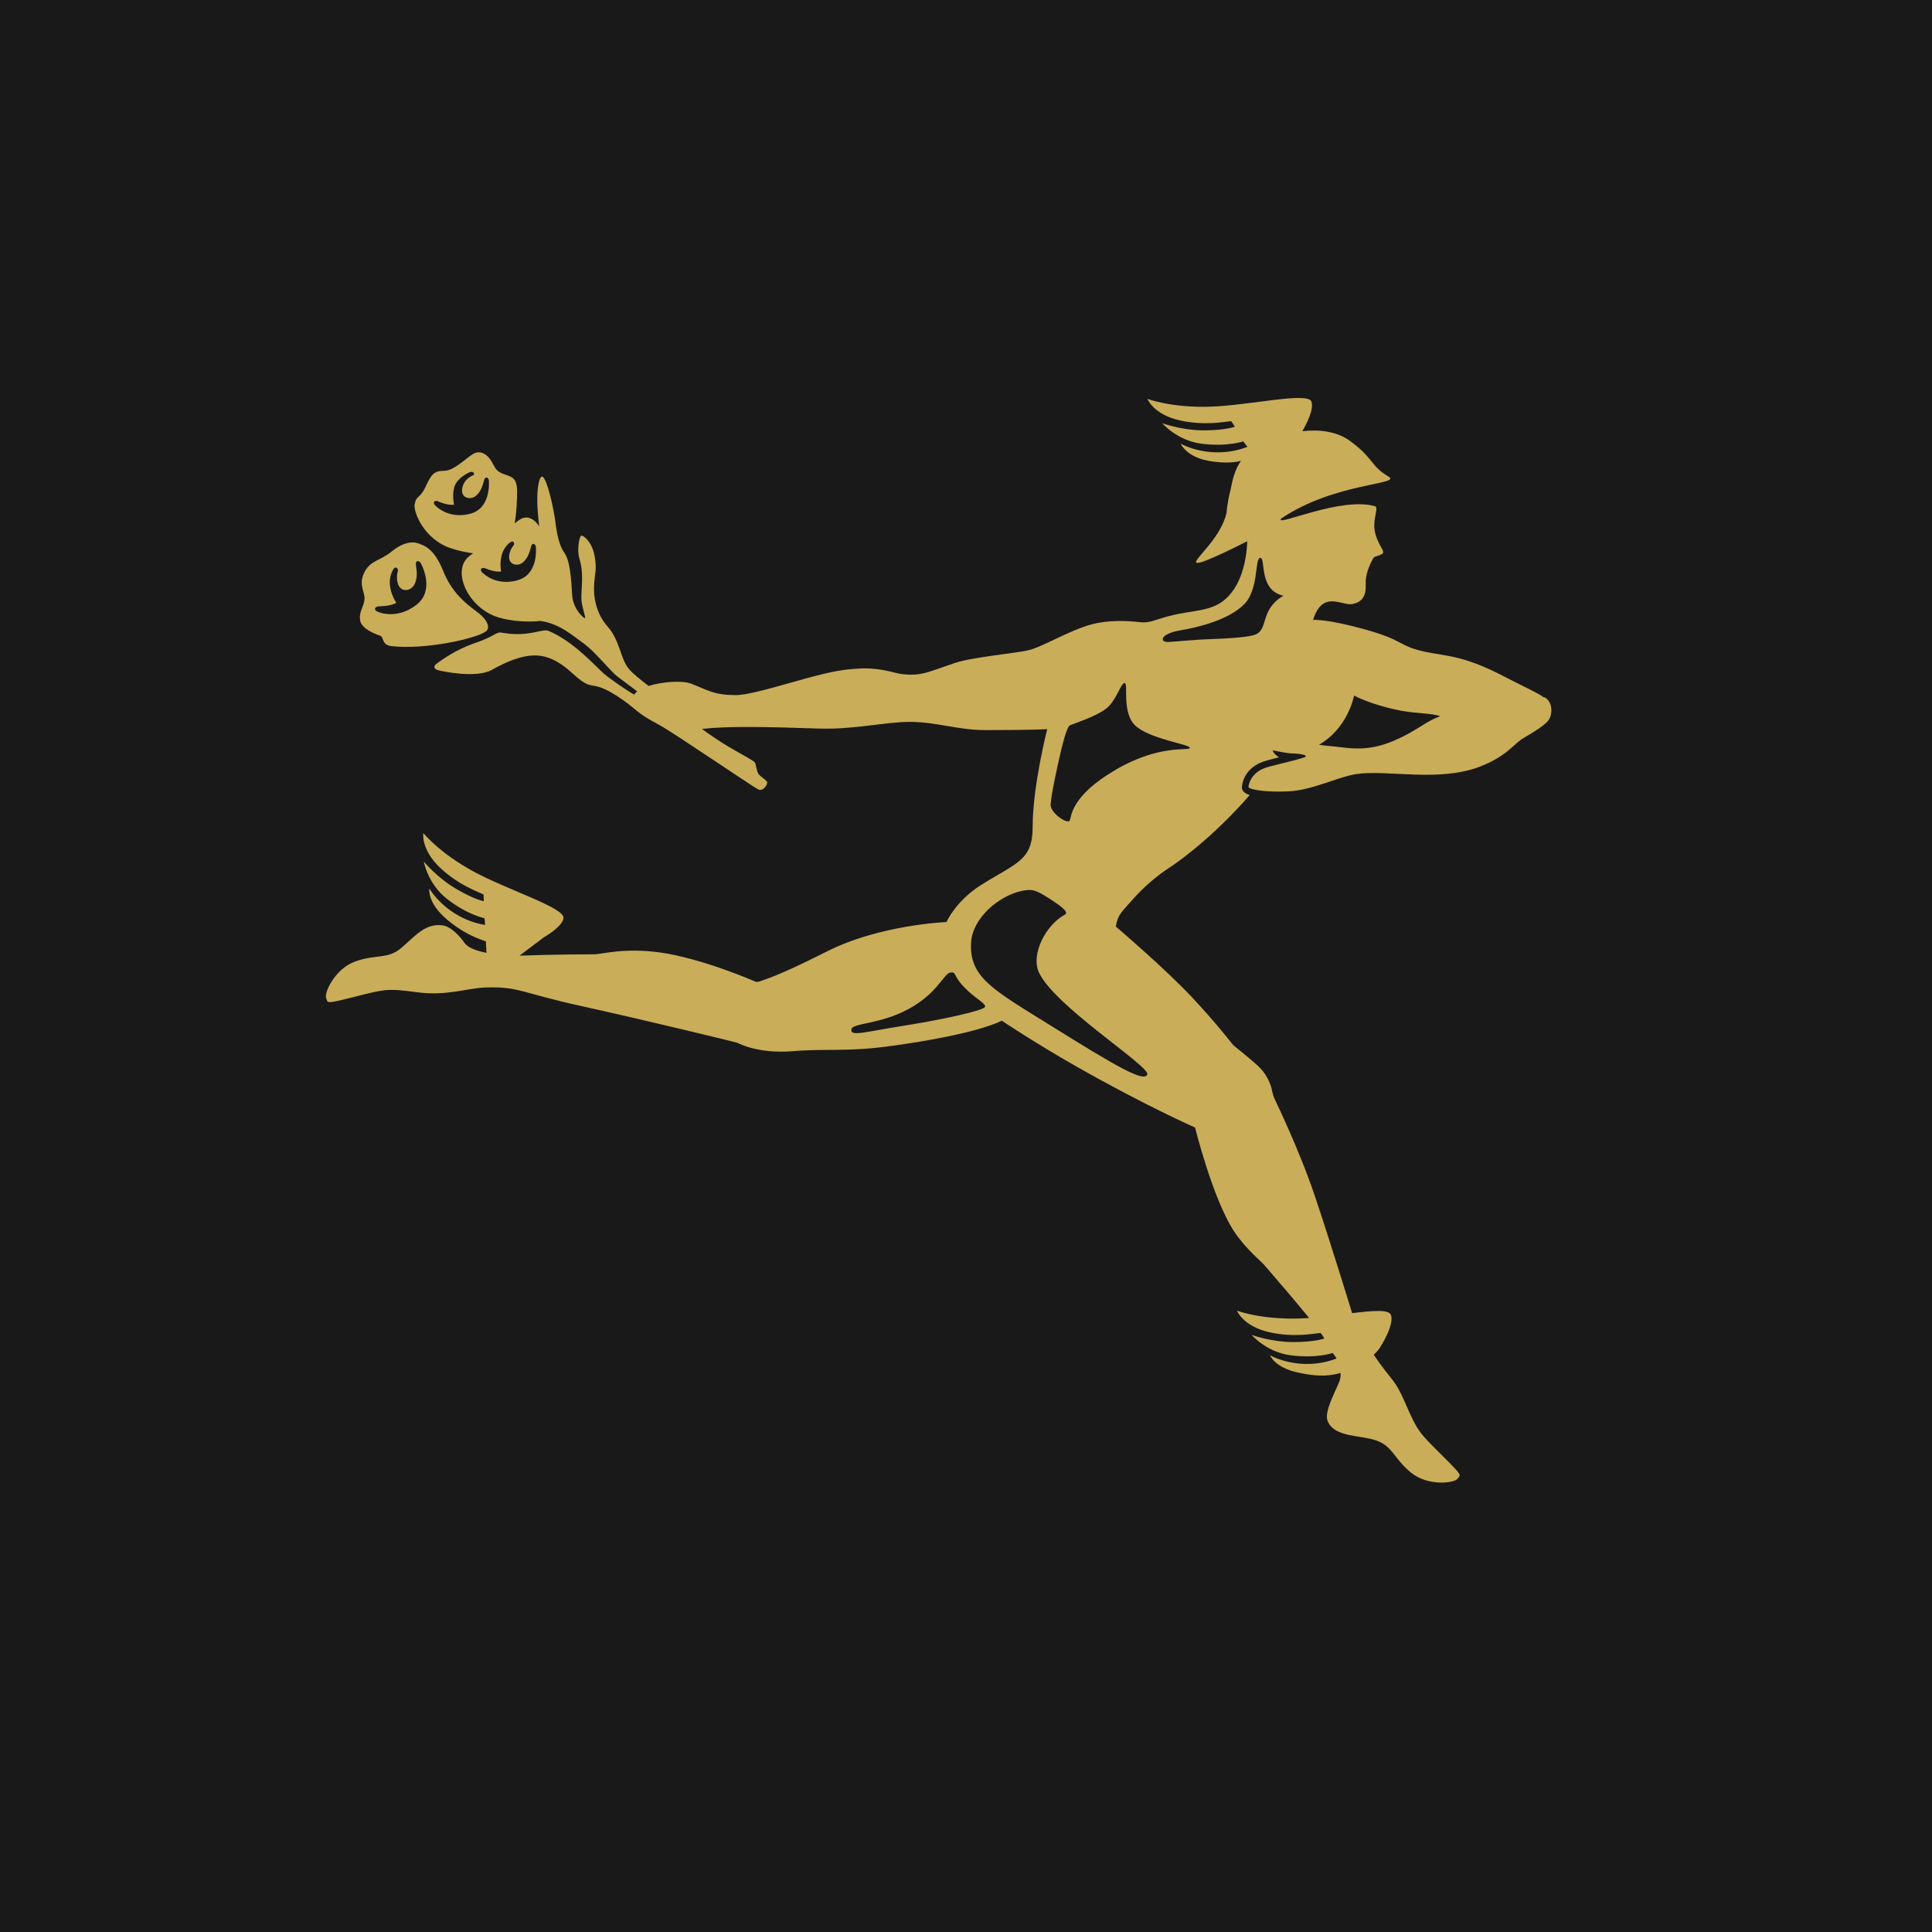 <svg id="SVG_favicon" xmlns="http://www.w3.org/2000/svg" width="48" height="48" viewBox="0 0 48 48" fill="none">
<rect width="48" height="48" fill="#191919"/>
<path d="M34.791 18.331C34.301 18.564 33.917 18.638 33.386 18.573C33.178 18.547 33.058 18.537 32.955 18.528C32.892 18.521 32.837 18.513 32.77 18.504C33.502 18.079 33.641 17.28 33.641 17.28C33.641 17.28 34.049 17.508 34.783 17.652C35.201 17.733 35.609 17.719 35.779 17.796C35.467 17.901 35.225 18.125 34.791 18.331M31.128 15.785C30.905 15.84 30.483 15.864 30.089 15.878C29.638 15.893 29.129 15.95 29.014 15.95C28.798 15.95 28.834 15.744 29.319 15.662C29.803 15.581 30.53 15.393 30.907 15.017C31.284 14.64 31.166 13.869 31.311 13.86C31.454 13.85 31.258 14.659 31.884 14.801C31.258 15.177 31.553 15.679 31.131 15.785M27.723 19.123C26.607 19.769 26.623 20.28 26.578 20.385C26.532 20.491 26.083 20.198 26.102 19.982C26.122 19.766 26.177 19.481 26.28 19.005C26.402 18.439 26.508 18.057 26.582 18.021C26.657 17.985 27.216 17.808 27.475 17.611C27.737 17.414 27.838 16.975 27.941 16.97C28.047 16.965 27.845 17.743 28.243 18.06C28.642 18.377 29.575 18.494 29.561 18.581C29.547 18.667 28.838 18.475 27.723 19.121M28.505 26.695C28.423 26.897 27.744 26.501 26.112 25.485C24.677 24.59 24.072 24.288 24.127 23.407C24.166 22.807 24.816 22.253 25.392 22.133C25.659 22.077 25.747 22.121 26.064 22.32C26.458 22.569 26.544 22.677 26.455 22.725C25.983 22.98 25.613 23.7 25.805 24.144C26.172 24.986 28.587 26.496 28.505 26.697M24.473 25.015C24.451 25.104 23.41 25.334 22.447 25.485C21.485 25.637 21.134 25.757 21.151 25.581C21.166 25.409 21.835 25.464 22.565 25.073C23.294 24.681 23.451 24.185 23.609 24.163C23.77 24.141 23.664 24.216 23.938 24.509C24.209 24.801 24.497 24.924 24.473 25.013M12.852 14.419C12.343 14.556 12.034 14.28 11.974 14.215C11.916 14.15 11.959 14.083 12.058 14.121C12.334 14.234 12.451 14.196 12.451 14.196C12.451 14.196 12.396 13.97 12.487 13.725C12.528 13.617 12.612 13.514 12.689 13.466C12.763 13.418 12.799 13.509 12.754 13.557C12.713 13.603 12.662 13.694 12.65 13.805C12.622 14.035 12.867 14.088 13.001 13.965C13.135 13.843 13.164 13.682 13.198 13.569C13.226 13.471 13.306 13.514 13.313 13.589C13.32 13.661 13.363 14.282 12.854 14.417M11.681 12.765C11.17 12.895 10.863 12.614 10.805 12.549C10.747 12.485 10.793 12.415 10.889 12.458C11.139 12.569 11.28 12.537 11.28 12.537C11.28 12.537 11.22 12.257 11.302 12.06C11.383 11.863 11.633 11.745 11.681 11.729C11.777 11.697 11.806 11.793 11.753 11.81C11.703 11.827 11.513 11.918 11.482 12.149C11.45 12.379 11.693 12.434 11.83 12.314C11.966 12.194 11.995 12.033 12.031 11.921C12.062 11.822 12.142 11.865 12.146 11.942C12.151 12.014 12.187 12.638 11.676 12.765M38.371 17.325C38.371 17.325 38.364 17.325 38.355 17.325C38.189 17.205 37.882 17.073 37.366 16.805C36.329 16.262 35.887 16.303 35.381 16.188C34.726 16.041 34.906 15.914 33.914 15.638C32.947 15.369 32.623 15.401 32.623 15.401C32.861 14.642 33.343 15.062 33.602 15.007C33.828 14.959 33.946 14.832 33.931 14.503C33.917 14.172 34.138 13.841 34.138 13.841C34.138 13.841 34.301 13.788 34.339 13.764C34.37 13.745 34.373 13.699 34.344 13.649C34.294 13.56 34.188 13.387 34.154 13.183C34.106 12.9 34.236 12.681 34.181 12.583C33.327 12.317 31.666 13.109 31.829 12.885C33.147 11.988 34.836 12.043 34.498 11.841C34.037 11.568 34.138 11.388 33.535 10.951C33.221 10.723 32.791 10.663 32.355 10.713C32.441 10.567 32.657 10.171 32.58 9.974C32.482 9.732 31.039 10.073 30.067 10.104C29.093 10.135 28.507 9.909 28.507 9.909C28.507 9.909 28.654 10.301 29.323 10.447C29.928 10.581 30.43 10.476 30.578 10.464C30.6 10.464 30.679 10.601 30.679 10.601C30.679 10.601 30.456 10.692 29.904 10.692C29.352 10.692 28.875 10.514 28.875 10.514C28.875 10.514 29.237 10.941 29.844 11.023C30.492 11.107 30.888 10.965 30.888 10.965L30.991 11.102C30.077 11.45 29.333 11.023 29.333 11.023C29.333 11.023 29.465 11.337 29.993 11.443C30.485 11.541 30.792 11.462 30.831 11.45C30.686 11.659 30.624 11.897 30.576 12.156C30.53 12.333 30.49 12.535 30.471 12.751C30.319 13.397 29.623 13.922 29.727 13.982C29.832 14.042 30.986 13.447 30.986 13.447C30.986 13.447 30.989 14.227 30.595 14.726C30.202 15.225 29.719 15.129 29.04 15.307C28.671 15.405 28.562 15.485 28.325 15.458C27.991 15.42 27.535 15.401 27.118 15.513C26.554 15.665 25.901 16.077 25.534 16.159C25.207 16.233 24.159 16.327 23.731 16.469L23.412 16.579C23.143 16.675 22.947 16.745 22.735 16.759C22.613 16.764 22.462 16.766 22.289 16.725C22.039 16.663 21.73 16.586 21.351 16.61C20.952 16.634 20.731 16.665 20.043 16.85C19.356 17.037 18.61 17.275 18.259 17.27C17.734 17.265 17.59 17.148 17.17 16.985C16.961 16.903 16.466 16.932 16.114 17.042C15.907 16.884 15.72 16.733 15.627 16.622C15.411 16.37 15.403 15.912 15.101 15.573C14.799 15.235 14.739 14.808 14.762 14.508C14.784 14.205 14.835 14.124 14.767 13.785C14.698 13.447 14.484 13.289 14.438 13.31C14.395 13.329 14.326 13.656 14.398 13.891C14.503 14.234 14.448 14.527 14.443 14.856C14.443 15.043 14.563 15.36 14.534 15.36C14.506 15.36 14.271 15.173 14.22 14.839C14.201 14.709 14.201 13.975 14.023 13.735C13.846 13.495 13.812 13.044 13.786 12.878C13.685 12.266 13.536 11.803 13.457 11.844C13.416 11.865 13.385 11.954 13.366 12.105C13.32 12.449 13.373 12.849 13.397 13.085C13.397 13.085 13.397 13.085 13.397 13.08C13.279 12.89 13.095 12.794 12.919 12.905C12.881 12.929 12.835 12.965 12.787 13.003C12.835 12.722 12.847 12.42 12.847 12.218C12.847 11.868 12.725 11.853 12.518 11.779C12.312 11.702 12.319 11.642 12.209 11.457C12.098 11.273 11.921 11.177 11.751 11.28C11.578 11.383 11.278 11.697 11.035 11.697C10.793 11.697 10.721 11.772 10.575 12.089C10.431 12.403 10.342 12.295 10.301 12.535C10.27 12.71 10.524 13.394 11.198 13.62C11.395 13.685 11.585 13.725 11.758 13.747C11.638 13.824 11.491 13.927 11.472 14.189C11.446 14.601 11.813 15.175 12.401 15.345C12.677 15.427 13.099 15.465 13.426 15.427C13.891 15.492 14.21 15.775 14.53 16.008C14.741 16.161 15.094 16.579 15.276 16.754C15.348 16.824 15.792 17.138 15.828 17.179C15.828 17.179 15.828 17.179 15.828 17.181C15.797 17.205 15.773 17.229 15.756 17.256C15.66 17.215 15.144 16.86 15.01 16.742C14.813 16.574 14.256 15.933 13.623 15.672C13.529 15.633 13.354 15.713 13.054 15.744C12.739 15.775 12.516 15.725 12.437 15.715C12.326 15.703 12.264 15.821 11.794 15.979C11.321 16.14 10.975 16.397 10.855 16.483C10.738 16.569 10.807 16.629 10.886 16.651C10.97 16.675 11.835 16.862 12.223 16.641C12.612 16.423 12.965 16.289 13.267 16.284C13.57 16.279 13.872 16.404 14.227 16.733C14.585 17.061 14.645 17.006 14.854 17.059C15.065 17.109 15.43 17.337 15.701 17.563C15.97 17.786 16.044 17.827 16.397 18.021C16.75 18.213 18.73 19.567 18.847 19.617C18.965 19.668 19.099 19.466 19.049 19.411C18.998 19.356 18.869 19.272 18.838 19.221C18.806 19.171 18.782 18.998 18.756 18.948C18.73 18.897 18.447 18.756 18.13 18.569C17.89 18.427 17.654 18.269 17.439 18.11C18.065 18.038 19.013 18.055 20.345 18.101C21.218 18.129 21.982 17.937 22.596 17.935C23.273 17.935 23.789 18.139 24.483 18.139C25.74 18.139 26.018 18.115 26.018 18.115C26.018 18.115 25.656 19.524 25.656 20.546C25.656 21.384 25.255 21.432 24.372 21.989C23.741 22.387 23.515 22.908 23.515 22.908C23.501 22.908 21.855 22.975 20.542 23.64C19.267 24.283 19.011 24.326 18.915 24.369C18.821 24.41 18.768 24.389 18.768 24.389C18.751 24.379 17.443 23.81 16.399 23.664C15.502 23.539 14.945 23.709 14.779 23.709C13.831 23.709 12.907 23.743 12.907 23.743L13.51 23.289C13.685 23.184 13.973 22.989 13.999 22.812C14.038 22.553 12.622 22.116 11.765 21.653C10.908 21.187 10.517 20.695 10.517 20.695C10.517 20.695 10.447 21.105 10.949 21.573C11.402 21.993 11.873 22.154 12.007 22.219C12.007 22.219 12.012 22.224 12.014 22.231L12.022 22.389C12.007 22.389 11.789 22.351 11.328 22.08C10.853 21.801 10.529 21.405 10.529 21.405C10.529 21.405 10.625 21.957 11.107 22.334C11.623 22.735 12.036 22.812 12.036 22.812L12.046 22.893L12.05 22.98C11.091 22.817 10.666 22.073 10.666 22.073C10.666 22.073 10.613 22.387 11.021 22.769C11.311 23.042 11.681 23.263 12.072 23.388L12.086 23.673C11.849 23.625 11.63 23.553 11.539 23.424C11.407 23.234 11.189 23.013 10.99 22.989C10.548 22.934 10.294 23.282 9.958 23.561C9.622 23.839 9.346 23.702 8.832 23.885C8.318 24.067 8.052 24.667 8.102 24.794C8.153 24.921 8.066 24.953 8.827 24.761C9.581 24.571 9.622 24.554 10.37 24.653C11.119 24.751 11.582 24.547 12.091 24.533C12.9 24.511 12.955 24.669 14.424 24.991C15.893 25.313 18.283 25.891 18.324 25.91C18.363 25.932 18.859 26.184 19.683 26.117C20.549 26.045 21.017 26.138 22.085 25.994C24.312 25.694 24.888 25.358 24.888 25.358C24.888 25.358 25.683 25.893 26.753 26.503C28.469 27.477 29.691 28.013 29.691 28.013C29.691 28.013 30.12 29.75 30.646 30.571C30.922 31.001 31.337 31.344 31.397 31.413C31.8 31.879 32.165 32.304 32.525 32.745C32.446 32.75 32.369 32.755 32.292 32.757C31.318 32.789 30.732 32.563 30.732 32.563C30.732 32.563 30.881 32.954 31.548 33.101C32.153 33.235 32.654 33.129 32.803 33.117C32.825 33.117 32.904 33.254 32.904 33.254C32.904 33.254 32.681 33.343 32.129 33.343C31.577 33.343 31.097 33.165 31.097 33.165C31.097 33.165 31.459 33.593 32.066 33.672C32.715 33.756 33.111 33.614 33.111 33.614L33.19 33.722C33.19 33.722 33.199 33.744 33.204 33.753C32.294 34.097 31.553 33.672 31.553 33.672C31.553 33.672 31.668 33.969 32.213 34.092C32.63 34.188 32.952 34.212 33.307 34.111C33.317 34.291 33.24 34.401 33.17 34.562C33.077 34.773 32.907 35.131 32.988 35.313C33.168 35.719 33.785 35.645 34.195 35.789C34.606 35.933 34.632 36.24 35.054 36.585C35.477 36.931 36.127 36.849 36.209 36.741C36.291 36.633 36.362 36.691 35.806 36.137C35.256 35.589 35.22 35.563 34.918 34.869C34.635 34.221 34.618 34.373 34.13 33.66C34.253 33.545 34.296 33.461 34.296 33.461C34.296 33.461 34.654 32.909 34.555 32.666C34.5 32.529 34.104 32.563 33.593 32.625C33.593 32.625 33.06 30.878 32.666 29.712C32.273 28.545 31.68 27.333 31.661 27.29C31.642 27.247 31.603 27.113 31.591 27.043C31.577 26.973 31.493 26.736 31.332 26.561C31.171 26.385 30.696 26.016 30.648 25.973C30.6 25.929 30.305 25.517 29.626 24.789C28.947 24.062 27.723 23.021 27.723 23.021C27.768 22.725 27.859 22.67 28.126 22.365C28.392 22.058 28.745 21.761 28.971 21.612C29.878 21.021 30.708 20.153 31.047 19.754C30.96 19.723 30.898 19.685 30.871 19.629L30.855 19.593V19.553C30.855 19.531 30.878 19.051 31.479 18.893C31.562 18.871 31.632 18.852 31.692 18.837C31.692 18.837 31.728 18.83 31.779 18.816C31.637 18.729 31.606 18.631 31.63 18.641C31.659 18.65 31.968 18.715 32.098 18.72H32.122C32.122 18.72 32.131 18.72 32.136 18.72C32.343 18.729 32.563 18.77 32.364 18.83C32.023 18.933 32.007 18.921 31.519 19.051C31.032 19.178 31.018 19.557 31.018 19.557C31.047 19.615 31.428 19.689 32.019 19.661C32.606 19.632 33.25 19.298 33.701 19.231C34.474 19.116 35.755 19.445 36.787 19.039C37.452 18.777 37.608 18.477 37.853 18.336C38.095 18.194 38.386 18.017 38.474 17.892C38.563 17.769 38.599 17.457 38.379 17.325" fill="#CAAD59"/>
<path d="M9.418 15.064C9.744 15.059 9.847 14.973 9.847 14.973C9.847 14.973 9.694 14.769 9.684 14.483C9.679 14.356 9.723 14.217 9.778 14.136C9.833 14.054 9.907 14.133 9.883 14.198C9.862 14.26 9.85 14.373 9.883 14.493C9.953 14.738 10.222 14.688 10.303 14.508C10.387 14.328 10.347 14.152 10.332 14.025C10.32 13.912 10.418 13.922 10.457 13.996C10.493 14.066 10.803 14.675 10.344 15.028C9.886 15.381 9.459 15.235 9.372 15.194C9.286 15.153 9.303 15.067 9.418 15.064M8.95 15.431C8.979 15.561 9.159 15.7 9.449 15.796C9.54 15.828 9.478 16.027 9.727 16.053C10.572 16.147 11.83 15.866 12.07 15.688C12.194 15.597 12.108 15.391 11.851 15.201C11.57 14.992 11.23 14.731 11.009 14.181C10.786 13.632 10.553 13.555 10.375 13.495C10.243 13.451 10.02 13.466 9.725 13.706C9.444 13.936 9.199 13.919 9.048 14.229C8.897 14.539 9.079 14.716 9.055 14.903C9.031 15.091 8.904 15.22 8.952 15.429" fill="#CAAD59"/>
</svg>
